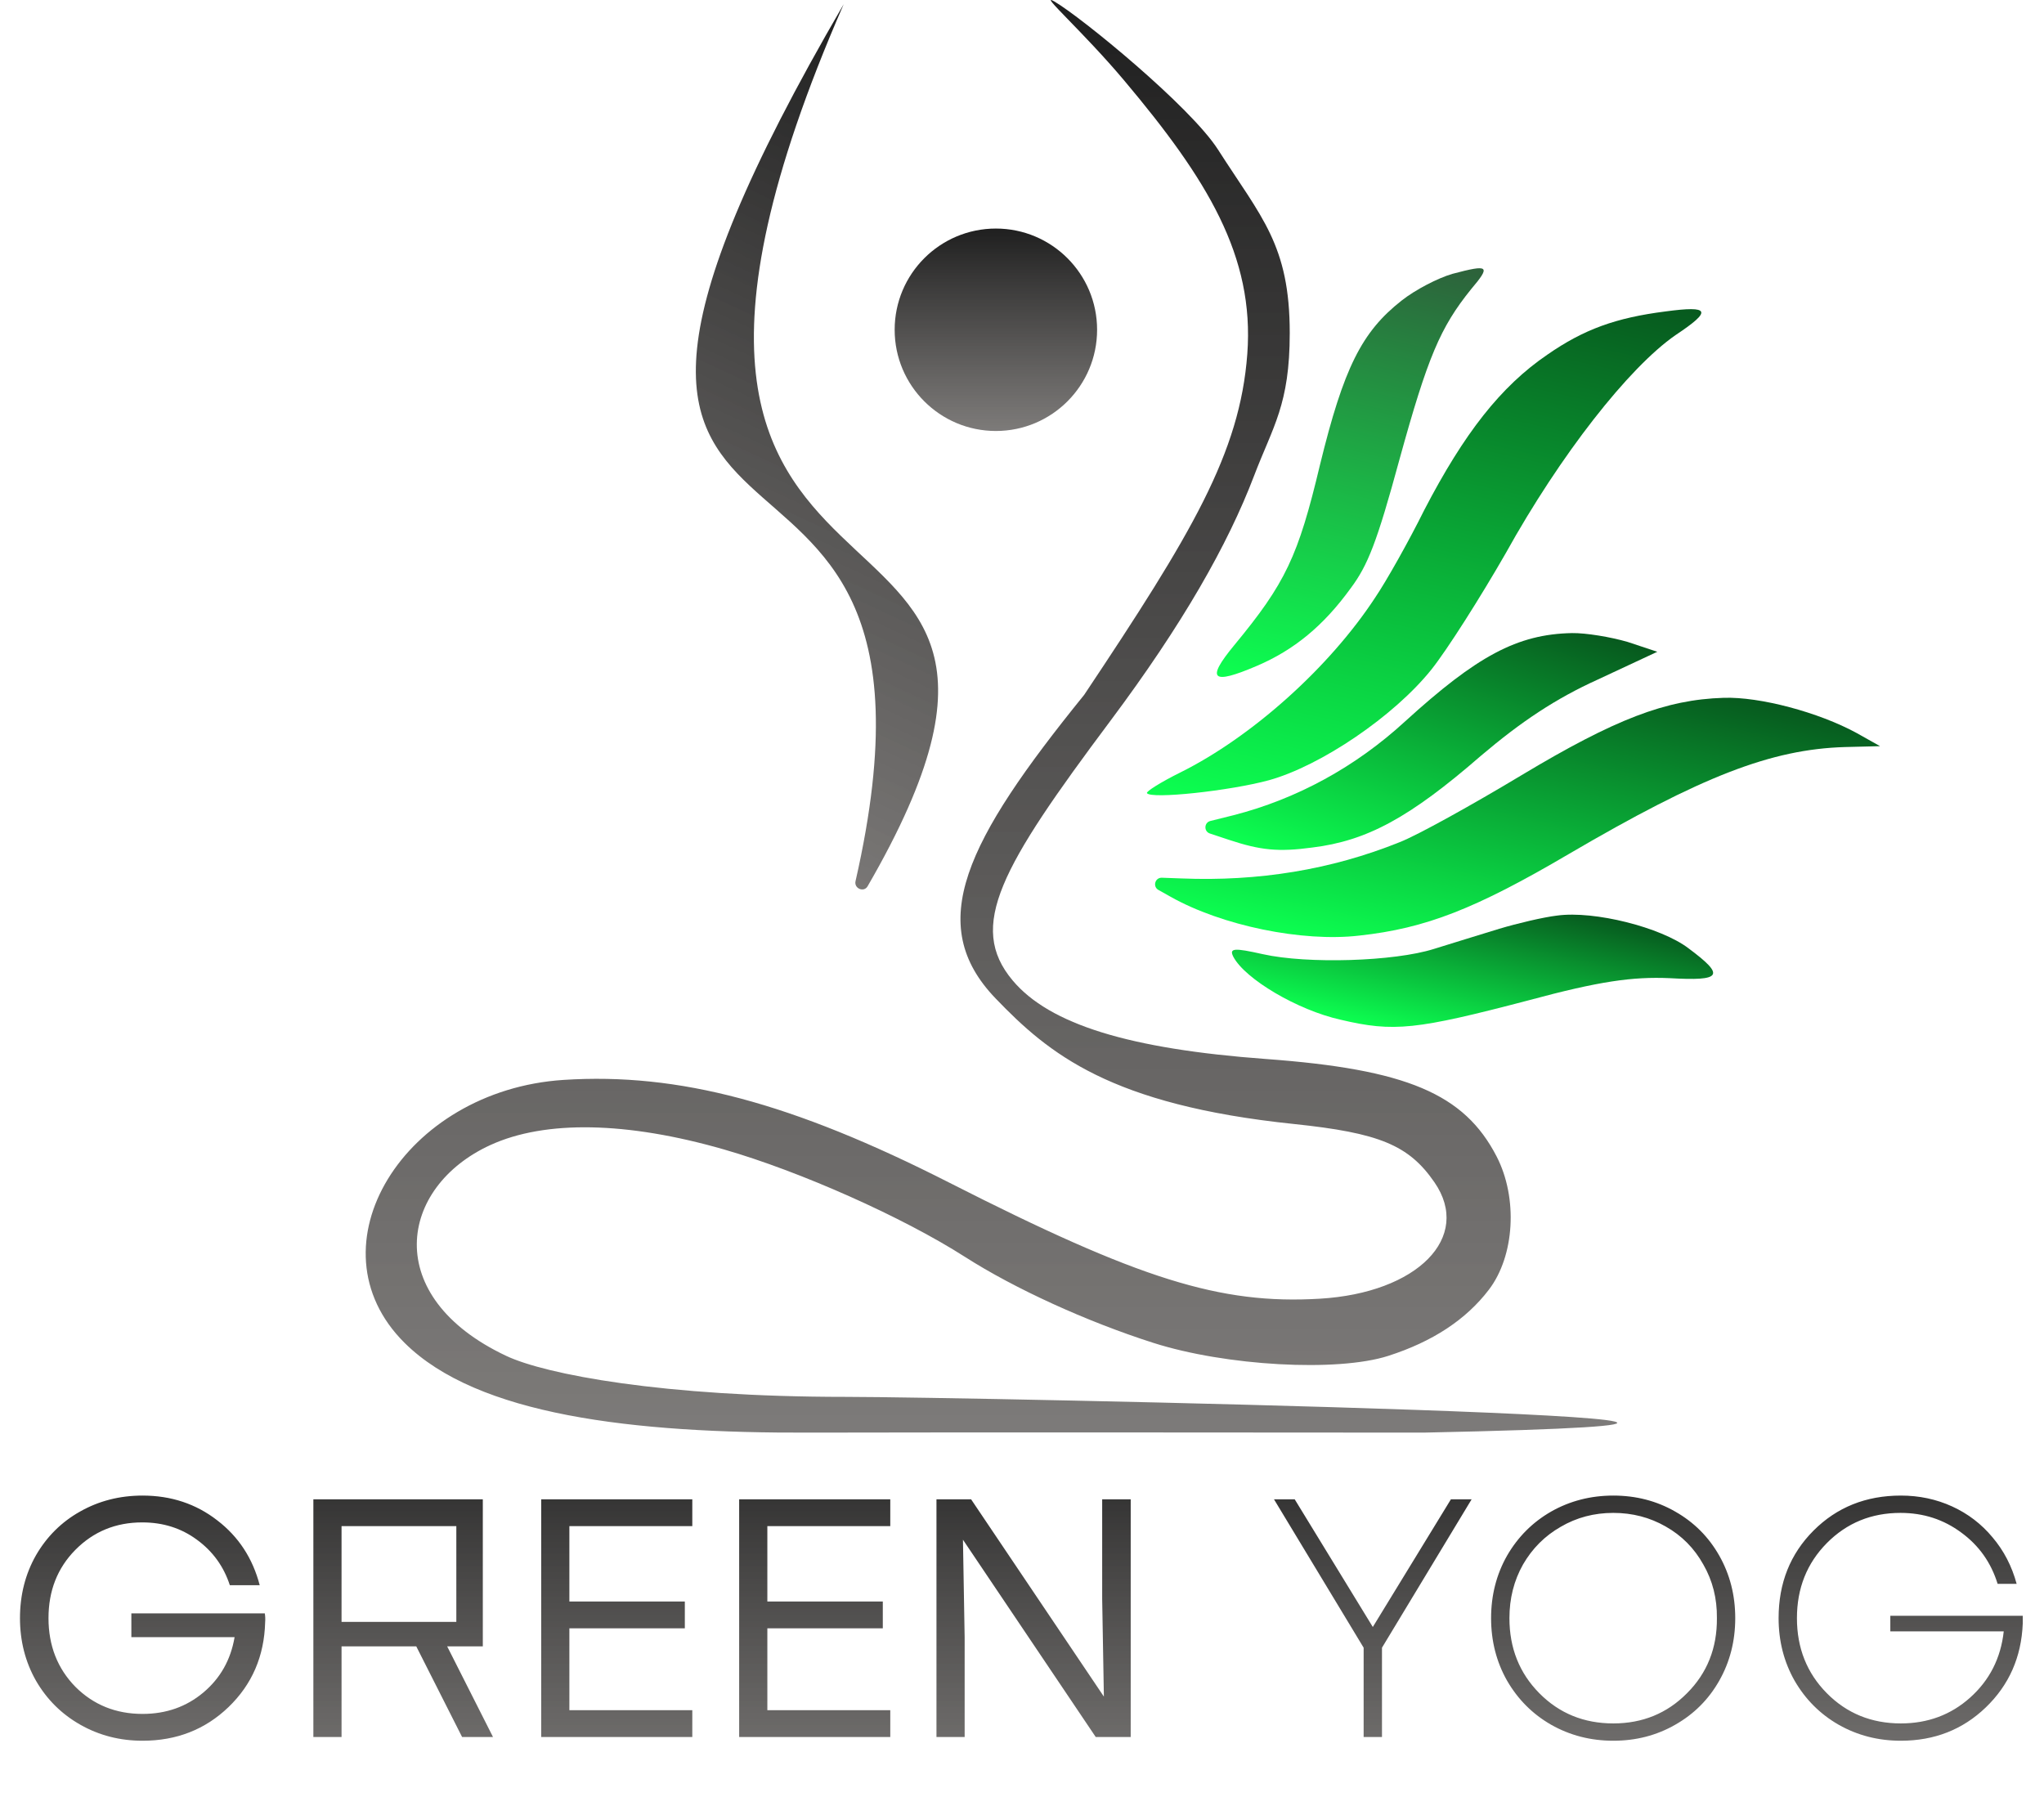 <svg width="313" height="278" viewBox="0 0 313 278" fill="none" xmlns="http://www.w3.org/2000/svg">
<path d="M20.115 247.072H40.551C40.62 247.488 40.638 247.939 40.603 248.424C40.464 253.624 38.592 257.957 34.987 261.424C31.416 264.856 27.031 266.572 21.831 266.572C18.364 266.572 15.192 265.757 12.315 264.128C9.438 262.499 7.167 260.245 5.503 257.368C3.874 254.491 3.059 251.301 3.059 247.8C3.059 244.264 3.874 241.057 5.503 238.18C7.167 235.303 9.42 233.067 12.263 231.472C15.14 229.843 18.33 229.028 21.831 229.028C26.199 229.028 30.012 230.293 33.271 232.824C36.53 235.32 38.696 238.631 39.771 242.756H35.195C34.259 239.879 32.578 237.556 30.151 235.788C27.759 234.02 24.968 233.136 21.779 233.136C17.723 233.136 14.308 234.54 11.535 237.348C8.796 240.121 7.427 243.605 7.427 247.8C7.427 251.995 8.796 255.496 11.535 258.304C14.308 261.077 17.74 262.464 21.831 262.464C25.436 262.464 28.539 261.372 31.139 259.188C33.739 257.004 35.334 254.179 35.923 250.712H20.115V247.072ZM73.934 252.116H68.474L75.494 266H70.762L63.742 252.116H52.302V266H47.986V229.6H73.934V252.116ZM52.302 233.708V248.372H69.878V233.708H52.302ZM106.013 233.708H87.189V245.252H104.869V249.36H87.189V261.892H106.013V266H82.873V229.6H106.013V233.708ZM136.329 233.708H117.505V245.252H135.185V249.36H117.505V261.892H136.329V266H113.189V229.6H136.329V233.708ZM169.038 259.812L168.778 244.836V229.6H173.146V266H167.79L147.458 235.788L147.718 250.764V266H143.402V229.6H148.706L169.038 259.812ZM211.624 266H208.816V252.324L195.088 229.6H198.26L210.22 249.152L222.18 229.6H225.352L211.624 252.324V266ZM247.052 229.028C250.519 229.028 253.673 229.843 256.516 231.472C259.393 233.101 261.647 235.355 263.276 238.232C264.905 241.109 265.72 244.299 265.72 247.8C265.72 251.301 264.905 254.491 263.276 257.368C261.647 260.245 259.393 262.499 256.516 264.128C253.673 265.757 250.519 266.572 247.052 266.572C243.585 266.572 240.413 265.757 237.536 264.128C234.693 262.499 232.44 260.245 230.776 257.368C229.147 254.491 228.332 251.301 228.332 247.8C228.332 244.299 229.147 241.109 230.776 238.232C232.44 235.355 234.693 233.101 237.536 231.472C240.413 229.843 243.585 229.028 247.052 229.028ZM247.052 231.68C244.105 231.68 241.419 232.391 238.992 233.812C236.565 235.199 234.641 237.123 233.22 239.584C231.833 242.045 231.14 244.784 231.14 247.8C231.14 252.376 232.665 256.207 235.716 259.292C238.767 262.377 242.545 263.92 247.052 263.92C251.524 263.92 255.285 262.377 258.336 259.292C261.421 256.207 262.947 252.376 262.912 247.8C262.947 244.784 262.253 242.045 260.832 239.584C259.445 237.088 257.521 235.147 255.06 233.76C252.633 232.373 249.964 231.68 247.052 231.68ZM289.467 247.436H309.747C309.747 247.852 309.747 248.251 309.747 248.632C309.539 253.763 307.65 258.044 304.079 261.476C300.543 264.873 296.21 266.572 291.079 266.572C287.613 266.572 284.441 265.757 281.563 264.128C278.721 262.499 276.467 260.245 274.803 257.368C273.174 254.491 272.359 251.301 272.359 247.8C272.359 242.427 274.145 237.955 277.715 234.384C281.286 230.813 285.741 229.028 291.079 229.028C293.887 229.028 296.505 229.583 298.931 230.692C301.358 231.801 303.421 233.379 305.119 235.424C306.853 237.469 308.083 239.844 308.811 242.548H305.899C304.894 239.289 303.039 236.672 300.335 234.696C297.631 232.685 294.529 231.68 291.027 231.68C286.555 231.68 282.794 233.223 279.743 236.308C276.693 239.393 275.167 243.224 275.167 247.8C275.167 252.376 276.693 256.207 279.743 259.292C282.794 262.377 286.573 263.92 291.079 263.92C295.205 263.92 298.741 262.603 301.687 259.968C304.669 257.299 306.385 253.919 306.835 249.828H289.467V247.436Z" fill="url(#paint0_linear_342_14)"/>
<path fill-rule="evenodd" clip-rule="evenodd" d="M172.172 12.354C184.876 27.464 192.117 39.214 191 54.211C189.869 69.396 182.5 81.711 166.017 106.414C147.842 128.846 141.537 141.53 152.447 152.887C160.598 161.373 170.014 169.199 198.125 172.125C211.221 173.489 215.735 175.36 219.66 181.055C225.463 189.474 217.076 197.992 202.108 198.88C186.841 199.785 174.475 195.912 145.364 181.107C121.293 168.865 103.902 164.233 86.295 165.374C61.861 166.957 47.098 190.879 61.947 205.636C73.117 216.736 96.824 219.501 124.153 219.387C139.516 219.322 218 219.387 218 219.387C314 217.387 147.756 213.913 129.517 213.913C101.447 213.913 83.517 210.464 77.517 207.635C58.282 198.564 61.05 181.778 75.097 175.347C83.482 171.508 96.007 171.745 110.864 176.024C122.553 179.391 138.244 186.385 147.756 192.469C155.383 197.349 166.396 202.378 176.588 205.636C187.692 209.186 204.802 210.136 212.585 207.635C219.383 205.45 224.494 202.089 227.993 197.501C231.943 192.323 232.458 183.454 229.178 177.096C224.222 167.489 215.378 163.751 193.864 162.172C172.907 160.634 160.718 156.857 155.079 150.155C148.083 141.841 153.278 132.798 170.017 110.414C181.101 95.593 188.022 83.401 192.017 72.914C194.928 65.271 197.5 62 197.5 51C197.5 37.5 193.166 33.309 186.517 22.913C182.28 16.291 165.58 2.631 161.447 0.223C158.911 -1.254 165.825 4.805 172.172 12.354Z" fill="url(#paint1_linear_342_14)"/>
<path d="M255.027 47.695C247.433 48.663 242.529 50.436 236.949 54.312C229.817 59.174 224.223 66.326 218.113 78.077C215.689 82.966 212.298 88.971 210.614 91.463C203.605 102.193 191.694 112.852 180.743 118.295C177.748 119.778 175.479 121.218 175.631 121.456C176.237 122.412 188.311 121.113 194.311 119.483C202.286 117.268 213.521 109.635 219.213 102.504C221.635 99.459 226.699 91.471 230.557 84.751C238.959 69.619 249.42 56.279 256.574 51.32C262.229 47.563 261.894 46.771 255.027 47.695Z" fill="url(#paint2_linear_342_14)"/>
<path d="M222.395 41.94C220.203 42.577 216.73 44.363 214.613 46.042C208.523 50.829 205.75 56.357 202.121 71.224C198.785 85.233 196.85 89.309 188.986 98.823C184.63 104.101 185.573 104.926 192.486 101.962C198.15 99.539 202.667 95.835 206.817 90.102C209.446 86.591 210.838 83.111 214.303 70.359C218.638 54.626 220.563 50.138 225.245 44.319C228.308 40.7 228.058 40.439 222.395 41.94Z" fill="url(#paint3_linear_342_14)"/>
<path d="M240.72 96.949C232.34 97.117 226.178 100.445 215.153 110.483C207.572 117.449 198.565 122.361 188.892 124.839L185.346 125.722C184.374 125.964 184.322 127.326 185.272 127.641L188.169 128.603C193.009 130.21 195.761 130.491 200.946 129.789C209.293 128.768 215.835 125.25 226.797 115.718C232.957 110.493 238.234 106.977 244.681 104.06L253.784 99.811L249.228 98.299C246.634 97.543 242.839 96.915 240.72 96.949Z" fill="url(#paint4_linear_342_14)"/>
<path d="M263.935 106.862C255.062 107.134 247.325 110.118 233.008 118.703C225.432 123.26 217.01 127.936 214.318 128.974C203.847 133.192 192.683 135.001 180.905 134.521L177.917 134.413C176.869 134.375 176.477 135.771 177.392 136.284L179.253 137.328C187.079 141.741 199.419 144.294 208.152 143.273C218.338 142.168 225.977 139.162 240.25 130.772C260.526 118.908 271.193 114.734 282.538 114.4L287.897 114.266L284.255 112.222C278.499 109.092 269.51 106.673 263.935 106.862Z" fill="url(#paint5_linear_342_14)"/>
<path d="M238.454 140.207C236.35 140.454 232.346 141.404 229.601 142.225C226.737 143.122 222.234 144.472 219.586 145.315C213.521 147.239 200.211 147.646 193.38 146.12C188.988 145.138 188.164 145.159 188.878 146.548C190.686 149.924 198.641 154.673 205.278 156.156C213.454 158.085 216.817 157.709 234.122 153.174C244.918 150.258 249.995 149.548 255.678 149.794C263.671 150.248 264.258 149.457 258.547 145.209C254.342 142.015 244.16 139.433 238.454 140.207Z" fill="url(#paint6_linear_342_14)"/>
<path d="M132.857 135.72C173.643 65.282 82.342 108.061 129.189 0.656C68.781 104.401 150.638 48.778 131.008 134.94C130.753 136.058 132.283 136.712 132.857 135.72Z" fill="url(#paint7_linear_342_14)"/>
<circle cx="152.5" cy="50.5" r="15.5" fill="url(#paint8_linear_342_14)"/>
<defs>
<linearGradient id="paint0_linear_342_14" x1="156.5" y1="216" x2="156.5" y2="278" gradientUnits="userSpaceOnUse">
<stop stop-color="#1F1F1F"/>
<stop offset="1" stop-color="#4F4C4A" stop-opacity="0.74"/>
</linearGradient>
<linearGradient id="paint1_linear_342_14" x1="151.826" y1="0" x2="151.826" y2="219.39" gradientUnits="userSpaceOnUse">
<stop stop-color="#1F1F1F"/>
<stop offset="1" stop-color="#4F4C4A" stop-opacity="0.74"/>
</linearGradient>
<linearGradient id="paint2_linear_342_14" x1="208.205" y1="128.844" x2="227.993" y2="40.286" gradientUnits="userSpaceOnUse">
<stop stop-color="#0CFF50"/>
<stop offset="1" stop-color="#07591E"/>
</linearGradient>
<linearGradient id="paint3_linear_342_14" x1="199.14" y1="106.382" x2="214.35" y2="38.312" gradientUnits="userSpaceOnUse">
<stop stop-color="#0CFF50"/>
<stop offset="1" stop-color="#2D613B"/>
</linearGradient>
<linearGradient id="paint4_linear_342_14" x1="210.329" y1="135.96" x2="225.454" y2="90.406" gradientUnits="userSpaceOnUse">
<stop stop-color="#0CFF50"/>
<stop offset="1" stop-color="#07591E"/>
</linearGradient>
<linearGradient id="paint5_linear_342_14" x1="225.212" y1="149.464" x2="236.304" y2="99.825" gradientUnits="userSpaceOnUse">
<stop stop-color="#0CFF50"/>
<stop offset="1" stop-color="#07591E"/>
</linearGradient>
<linearGradient id="paint6_linear_342_14" x1="222.672" y1="160.049" x2="227.937" y2="136.485" gradientUnits="userSpaceOnUse">
<stop stop-color="#0CFF50"/>
<stop offset="1" stop-color="#07591E"/>
</linearGradient>
<linearGradient id="paint7_linear_342_14" x1="156.063" y1="13.147" x2="102.285" y2="128.853" gradientUnits="userSpaceOnUse">
<stop stop-color="#1F1F1F"/>
<stop offset="1" stop-color="#4F4C4A" stop-opacity="0.74"/>
</linearGradient>
<linearGradient id="paint8_linear_342_14" x1="152.5" y1="35" x2="152.5" y2="66" gradientUnits="userSpaceOnUse">
<stop stop-color="#1F1F1F"/>
<stop offset="1" stop-color="#4F4C4A" stop-opacity="0.74"/>
</linearGradient>
</defs>
</svg>
